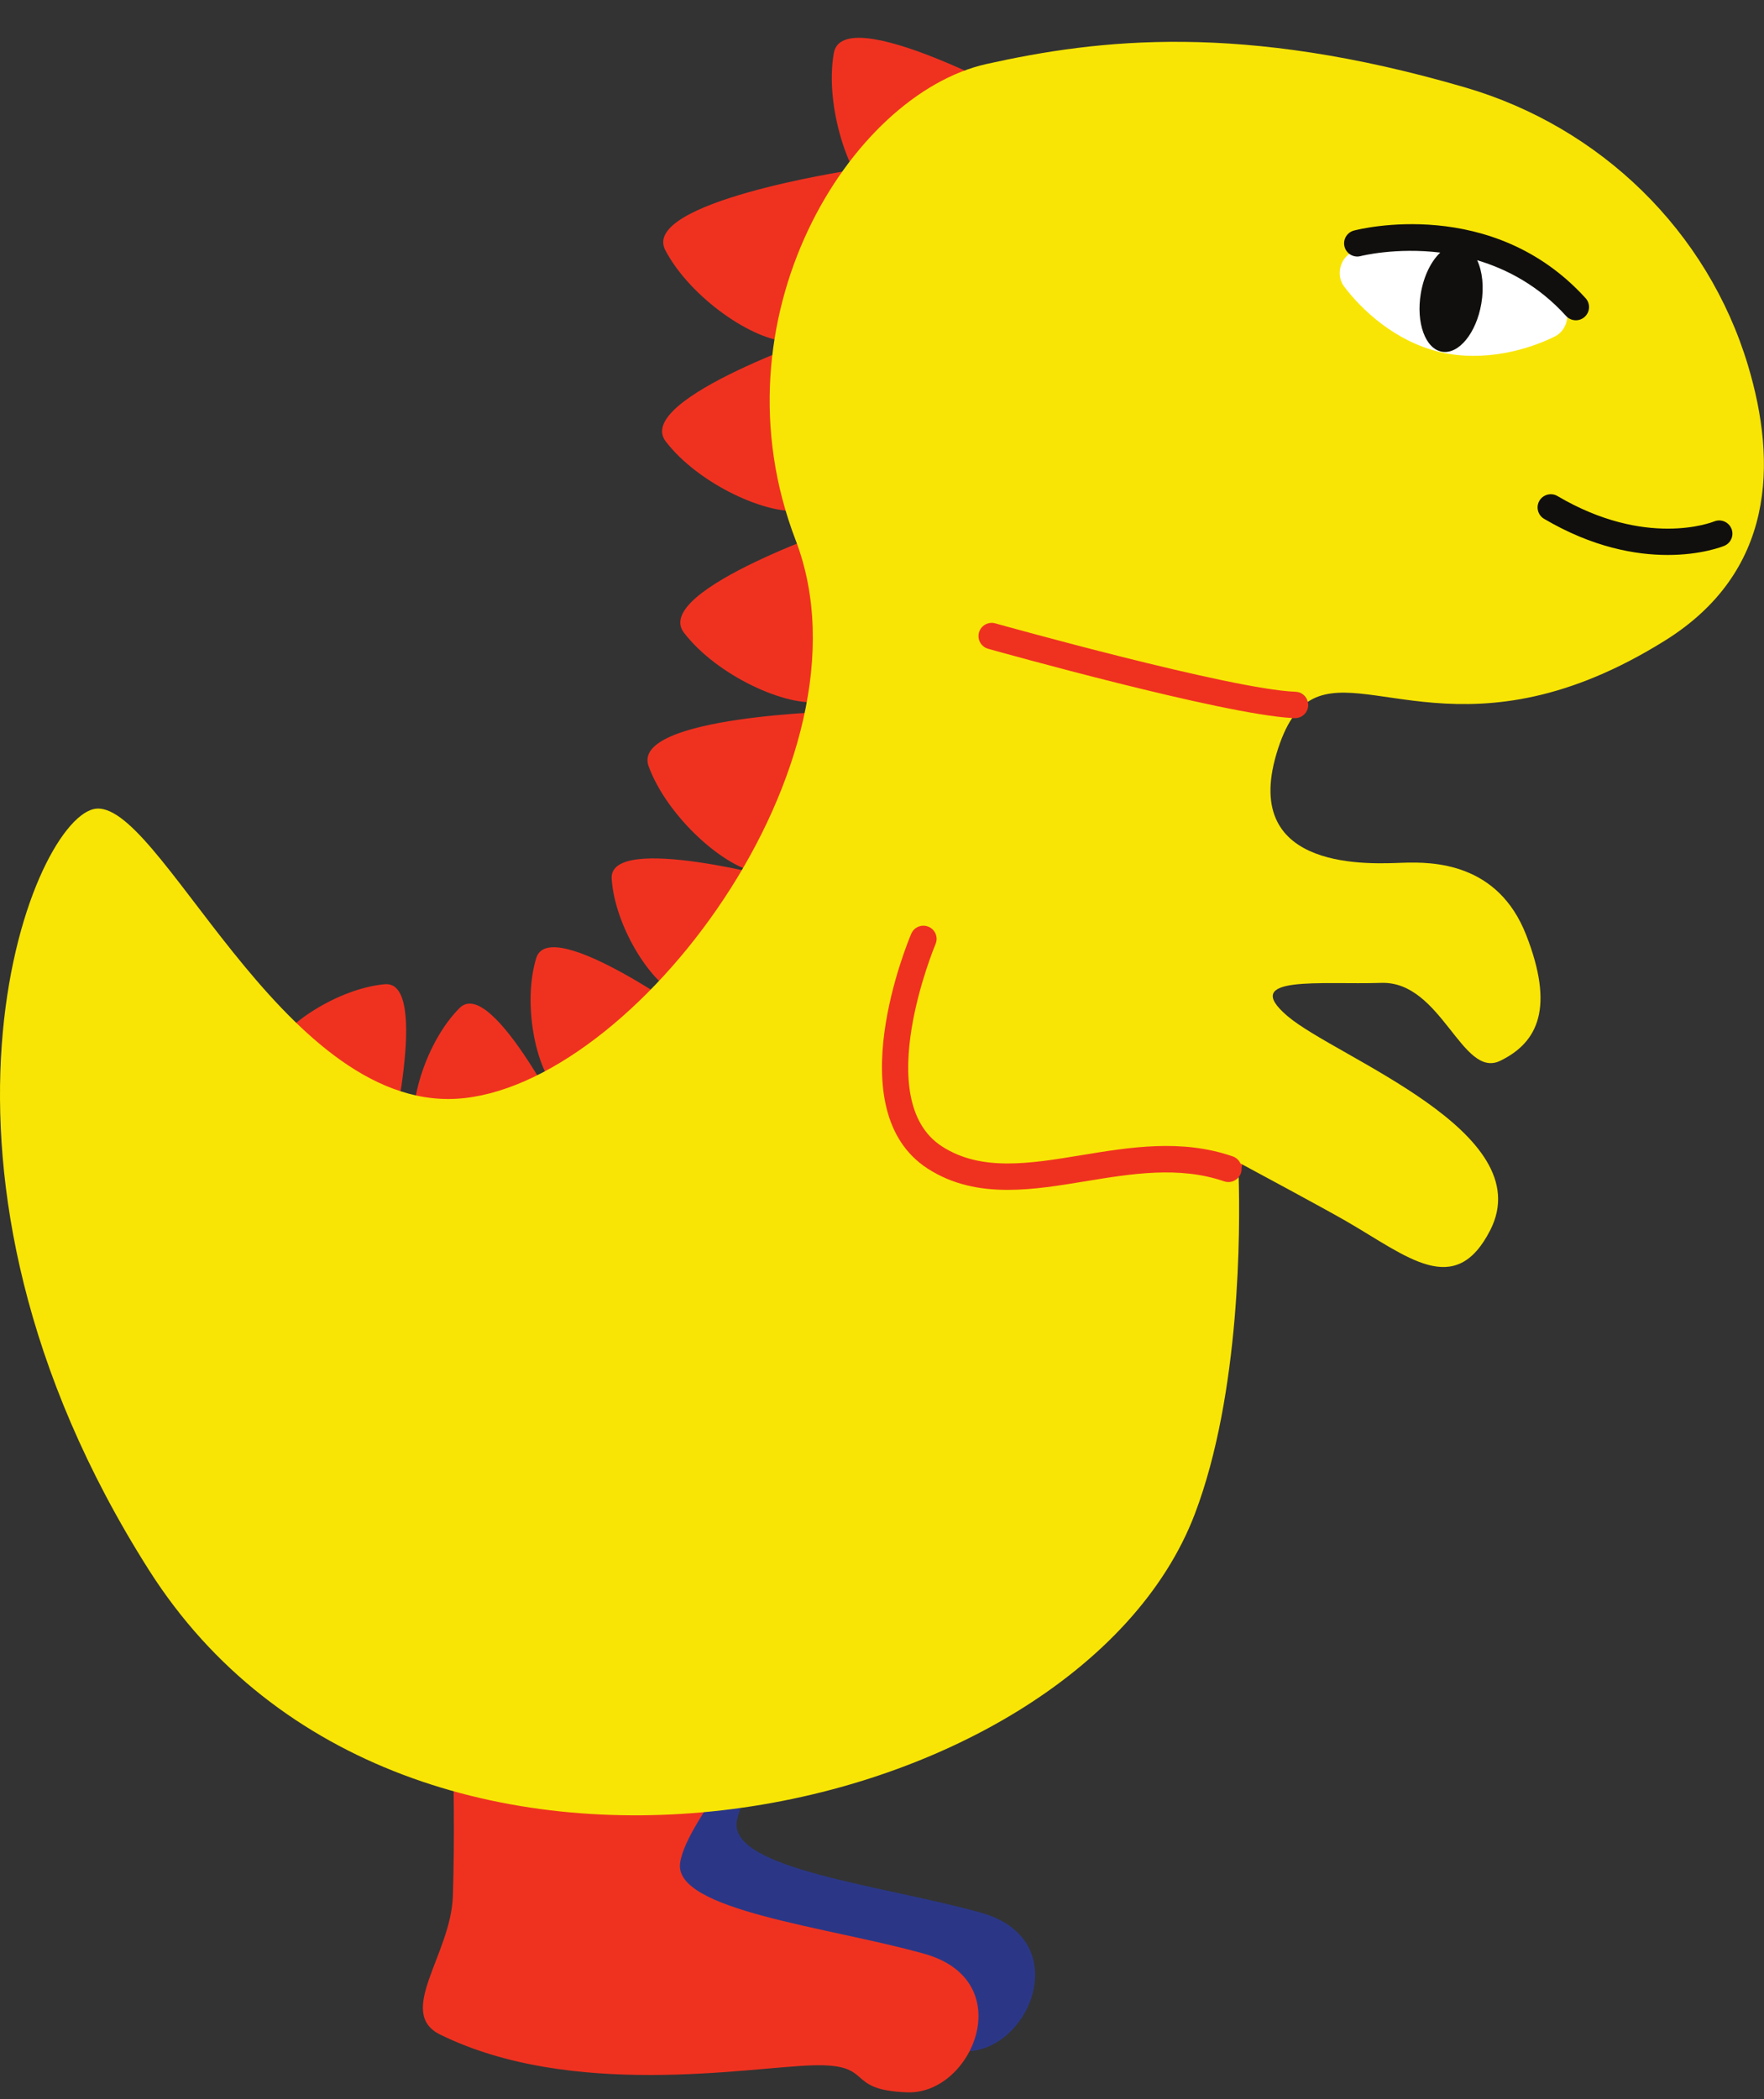 <?xml version="1.0" encoding="UTF-8"?><svg xmlns="http://www.w3.org/2000/svg" xmlns:xlink="http://www.w3.org/1999/xlink" height="510.9" preserveAspectRatio="xMidYMid meet" version="1.0" viewBox="0.0 -9.2 429.4 510.9" width="429.4" zoomAndPan="magnify"><rect x="0.0" y="-9.2" width="429.4" height="510.9" fill="#333333" stroke="none"/><defs><clipPath id="a"><path d="M 0 0 L 429.379 0 L 429.379 433 L 0 433 Z M 0 0"/></clipPath></defs><g><g id="change1_1"><path d="M 234.703 489.988 C 218.953 489.461 227.125 482.895 211.41 483.418 C 195.691 483.941 152.945 491.652 120.953 475.934 C 110.09 470.598 123.57 456.434 124.031 442.27 C 124.93 414.723 123.094 382.512 123.094 382.512 C 123.094 382.512 181 388.977 192.734 394.883 C 204.469 400.785 181.066 422.539 179.352 434.137 C 177.641 445.73 215.535 449.715 238.828 456.285 C 262.121 462.852 250.453 490.512 234.703 489.988" fill="#2b3786"/></g><g id="change2_1"><path d="M 164.789 232.715 C 171.367 235.641 192.086 213.855 191.258 205.082 C 191.258 205.082 148.168 193.281 148.898 204.641 C 149.629 215.996 158.207 229.789 164.789 232.715 Z M 184.68 203.148 C 192.922 204.227 208.707 173.32 204.91 163.883 C 204.91 163.883 153.359 164.953 157.891 177.285 C 162.422 189.613 176.441 202.066 184.68 203.148 Z M 195.277 115.008 C 203.469 113.605 209.422 79.418 203.012 71.52 C 203.012 71.52 154.07 87.77 162.043 98.211 C 170.016 108.652 187.086 116.41 195.277 115.008 Z M 166.477 144.754 C 174.449 155.195 191.516 162.957 199.711 161.555 C 207.902 160.148 213.855 125.965 207.441 118.066 C 207.441 118.066 158.504 134.312 166.477 144.754 Z M 170.004 239.332 C 170.004 239.332 133.855 213.082 130.531 223.965 C 127.203 234.848 130.359 250.781 135.484 255.844 C 140.605 260.902 167.684 247.832 170.004 239.332 Z M 297.77 268.301 C 277.824 264.703 258.027 271.449 238.008 266.586 C 228.754 264.336 227.91 252.707 227.895 244.84 C 227.887 239.984 228.371 235.172 229.289 230.402 C 230.273 225.301 231.996 220.945 229.902 215.902 C 228.727 213.078 226.105 211.766 223.219 213.188 C 213.25 218.094 212.688 235.156 212.621 244.84 C 212.551 255.449 214.289 267.219 222.773 274.504 C 231.145 281.699 244.379 281.812 254.879 282.379 C 268.07 283.094 281.301 278.473 294.375 280.613 C 297.375 281.105 299.742 279.703 301.105 277.684 C 301.258 277.559 301.398 277.422 301.523 277.266 C 301.75 276.984 301.941 276.664 302.07 276.301 C 302.211 275.887 302.262 275.461 302.23 275.047 C 302.863 272.113 301.637 268.996 297.77 268.301 Z M 191.871 73.844 C 200.184 73.844 211.82 41.148 206.832 32.285 C 206.832 32.285 155.855 40.043 161.949 51.68 C 168.047 63.312 183.562 73.844 191.871 73.844 Z M 93.652 230.324 C 82.316 231.352 68.754 240.289 66.004 246.941 C 63.25 253.598 85.574 273.734 94.324 272.68 C 94.324 272.68 104.984 229.297 93.652 230.324 Z M 318.348 161.605 C 318.07 160.449 317.172 159.535 316.016 159.246 C 316.172 157.738 316.223 156.273 316.184 155.027 C 316.074 151.379 312.551 149.402 309.602 149.938 C 308.742 149.477 307.758 149.172 306.691 149.062 C 299.609 148.355 292.559 144.609 285.789 142.598 C 278.664 140.477 271.453 138.785 264.164 137.34 C 258.461 136.211 251.305 133.988 245.566 136.098 C 245.066 136.281 244.594 136.5 244.148 136.742 C 243.82 136.691 243.488 136.66 243.156 136.66 C 240.793 136.656 238.551 137.918 237.27 139.879 C 236.027 141.785 235.785 144.352 236.535 146.496 C 236.969 147.727 237.703 148.812 238.598 149.758 C 239.848 151.602 241.465 153.137 243.344 154.41 C 249.105 160.773 259.473 163.609 267.18 165.035 C 278.867 167.195 291.117 168.664 303.109 169.246 C 303.664 169.352 304.223 169.383 304.773 169.324 C 306.059 169.375 307.336 169.418 308.613 169.449 C 308.984 169.492 309.363 169.492 309.738 169.453 C 312.367 169.387 312.16 165.348 315.184 165.566 C 315.203 165.566 315.223 165.566 315.242 165.566 C 316.965 165.566 318.391 164.203 318.449 162.465 C 318.461 162.168 318.414 161.883 318.348 161.605 Z M 139.449 268.266 C 139.449 268.266 119.945 228.07 111.883 236.102 C 103.816 244.133 99.086 259.672 101.219 266.551 C 103.352 273.426 133.391 274.668 139.449 268.266 Z M 225.035 466.289 C 201.738 459.723 163.848 455.738 165.559 444.141 C 167.27 432.547 190.676 410.793 178.938 404.887 C 167.207 398.984 109.301 392.516 109.301 392.516 C 109.301 392.516 111.137 424.73 110.238 452.273 C 109.777 466.438 96.297 480.602 107.16 485.941 C 139.148 501.66 181.898 493.945 197.613 493.426 C 213.332 492.902 205.156 499.469 220.91 499.992 C 236.66 500.52 248.328 472.859 225.035 466.289 Z M 202.973 3.73 C 205.227 -9.215 250.383 15.688 250.383 15.688 C 248.938 25.758 219.793 44.598 213.203 39.531 C 206.609 34.469 200.719 16.672 202.973 3.73" fill="#ef3220"/></g><g clip-path="url(#a)" id="change3_1"><path d="M 405.316 146.68 C 357.73 176.379 332.004 152.438 318.348 161.605 C 318.02 160.238 316.824 159.195 315.352 159.145 C 299.848 158.609 242.848 142.66 242.27 142.5 C 240.559 142.023 238.789 143.02 238.309 144.727 C 237.832 146.434 238.828 148.207 240.535 148.688 C 242.883 149.344 297.566 164.645 314.543 165.539 C 313.086 167.707 311.809 170.566 310.699 174.32 C 302.152 203.238 334.211 201 341.543 200.758 C 348.879 200.512 364.629 200.73 371.508 218.336 C 378.387 235.938 374.473 244.457 365.184 248.961 C 355.895 253.465 350.902 229.508 336.234 229.996 C 321.562 230.48 301.555 228 313.426 238.094 C 325.301 248.191 374.973 266.234 362.762 290.172 C 354.191 306.961 342.645 296.609 327.672 287.969 C 322.539 285.008 305.289 275.727 301.949 273.934 C 301.598 273.156 300.945 272.52 300.078 272.219 C 287.598 267.918 275.156 269.965 263.129 271.945 C 250.629 274 238.828 275.941 229.293 269.785 C 211.852 258.523 227.574 220.926 227.734 220.547 C 228.43 218.914 227.672 217.027 226.039 216.336 C 224.406 215.641 222.52 216.398 221.824 218.031 C 221.078 219.777 203.84 260.996 225.809 275.184 C 231.883 279.105 238.496 280.367 245.309 280.367 C 251.523 280.367 257.898 279.316 264.172 278.285 C 275.414 276.438 287.035 274.523 297.984 278.293 C 299.301 278.746 300.695 278.289 301.523 277.266 C 301.871 289.453 302.059 329.762 290.859 359.215 C 261.777 435.699 98.258 470.504 36.273 372.914 C -25.707 275.328 7.168 191.375 22.777 187.707 C 38.391 184.043 68.207 260.672 111.133 258.195 C 154.055 255.723 214.344 176.098 193.672 122.242 C 173.004 68.387 206.852 13.77 240.172 6.367 C 267.32 0.336 302.191 -3.859 356.746 12.105 C 389.555 21.707 415.672 46.992 425.504 79.734 C 432.668 103.594 431.984 130.031 405.316 146.68" fill="#f8e505"/></g><g id="change4_1"><path d="M 378.52 72.668 C 372.176 75.836 361.332 79.039 350.469 76.461 C 339.602 73.883 331.398 66.156 327.156 60.477 C 325.168 57.82 326.152 53.68 329.121 52.195 C 335.465 49.027 346.504 44.906 357.367 47.484 C 368.234 50.062 376.242 58.707 380.484 64.387 C 382.473 67.047 381.488 71.188 378.52 72.668" fill="#fff"/></g><g id="change5_1"><path d="M 381.215 67.691 C 381.848 68.391 382.723 68.742 383.598 68.742 C 384.367 68.742 385.137 68.469 385.754 67.91 C 387.066 66.719 387.168 64.688 385.977 63.371 C 363.312 38.387 330.949 46.551 329.582 46.91 C 327.867 47.359 326.84 49.117 327.293 50.836 C 327.742 52.551 329.5 53.578 331.219 53.121 C 331.375 53.082 339.762 50.965 350.598 52.27 C 348.398 54.332 346.59 57.906 345.867 62.168 C 344.652 69.34 346.965 75.711 351.031 76.398 C 355.098 77.09 359.379 71.836 360.594 64.66 C 361.285 60.598 360.836 56.789 359.578 54.129 C 366.898 56.309 374.578 60.371 381.215 67.691 Z M 419.734 123.633 C 419.328 123.801 414.176 125.859 405.945 125.859 C 398.188 125.859 387.695 124.031 375.867 117.062 C 374.34 116.16 373.832 114.191 374.73 112.66 C 375.633 111.133 377.602 110.621 379.133 111.523 C 400.602 124.176 416.617 117.961 417.289 117.691 C 418.926 117.027 420.801 117.816 421.473 119.453 C 422.141 121.09 421.367 122.957 419.734 123.633" fill="#110f0d"/></g></g></svg>